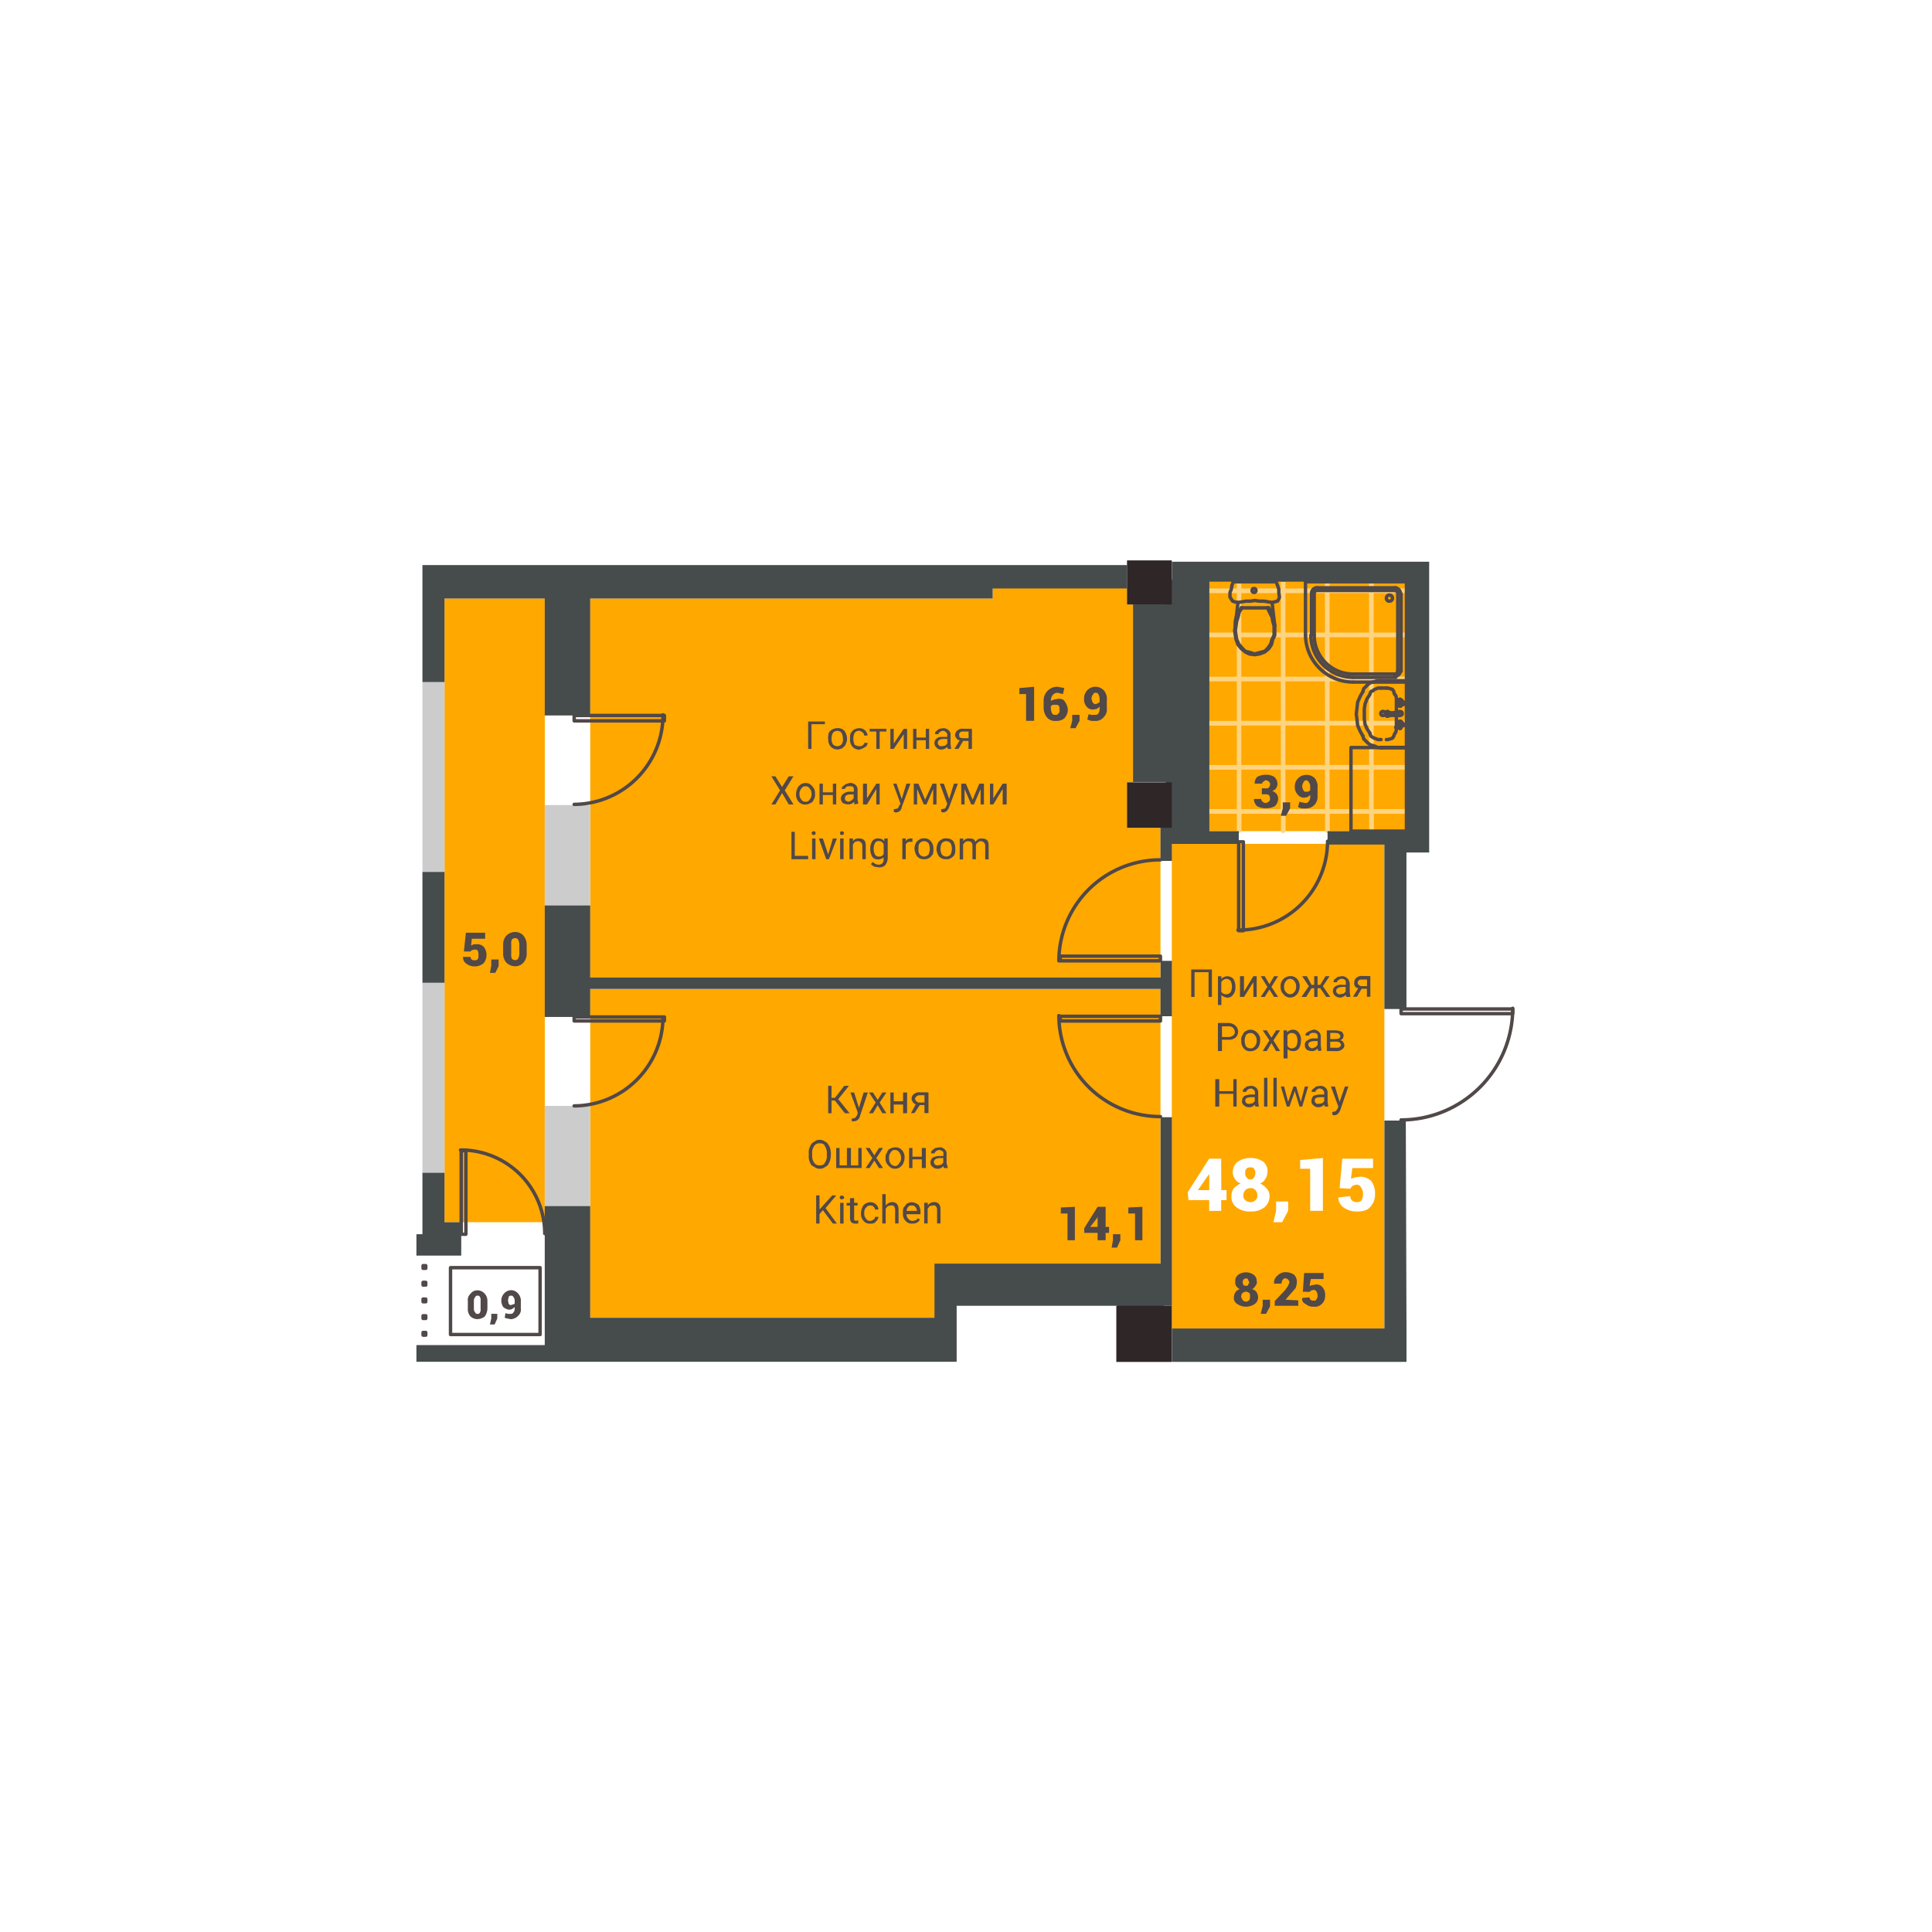 <svg xmlns="http://www.w3.org/2000/svg" viewBox="0 0 565.47 565.47"><title>48.15_1</title><rect width="565.47" height="565.47" fill="#fff"></rect><rect x="353.54" y="170.28" width="58.11" height="72.98" fill="#ffa800"></rect><polygon points="172.75 175.17 290.54 175.17 290.54 172.04 329.86 172.04 329.86 176.93 331.62 176.93 331.62 228.98 329.86 228.98 329.86 242.28 339.65 242.28 339.65 286.11 172.75 286.11 172.75 175.17" fill="#ffa800"></polygon><rect x="342.97" y="246.98" width="62.22" height="141.85" fill="#ffa800"></rect><rect x="130.1" y="175.17" width="29.35" height="182.55" fill="#ffa800"></rect><polygon points="172.75 289.44 172.75 385.7 273.71 385.7 273.71 370.24 339.65 370.24 339.65 289.44 172.75 289.44" fill="#ffa800"></polygon><path d="M415,238.17V165.6H413.8v6.64H402.06V165.6h-1.37v6.64H389.15V165.6h-1.37v6.64H376.23V165.6h-1.37v6.64H363.32V165.6H362v6.64H351a.69.69,0,0,0,0,1.37h11v11.54H351a.69.69,0,0,0,0,1.37h11v11.54H351a.63.63,0,0,0-.58.59.87.87,0,0,0,.58.78h11V211H351a.62.62,0,0,0-.58.58.88.88,0,0,0,.58.79h11v11.54H351a.63.63,0,0,0-.58.59.87.87,0,0,0,.58.78h11V236.8H351a.63.63,0,0,0-.58.59.87.87,0,0,0,.58.78h11v4.9c0,.39.2.78.59.78a.84.84,0,0,0,.78-.78v-4.9h11.54v4.9a.88.88,0,0,0,.59.78.84.84,0,0,0,.78-.78v-4.9h11.55v4.9a.84.84,0,0,0,.78.78.87.87,0,0,0,.59-.78v-4.9h11.54v4.9a.84.84,0,0,0,.78.78c.4,0,.59-.39.59-.78v-4.9H413.8v4.9c0,.39.2.78.59.78s.58-.39.58-.78Zm-40.11-1.37H363.32V225.26h11.54Zm0-12.91H363.32V212.35h11.54Zm0-12.91H363.32V199.43h11.54Zm0-12.92H363.32V186.52h11.54Zm0-12.91H363.32V173.61h11.54Zm12.92,51.65H376.23V225.26h11.55Zm0-12.91H376.23V212.35h11.55Zm0-12.91H376.23V199.43h11.55Zm0-12.92H376.23V186.52h11.55Zm0-12.91H376.23V173.61h11.55Zm12.91,51.65H389.15V225.26h11.54Zm0-12.91H389.15V212.35h11.54Zm0-12.91H389.15V199.43h11.54Zm0-12.92H389.15V186.52h11.54Zm0-12.91H389.15V173.61h11.54ZM413.8,236.8H402.06V225.26H413.8Zm0-12.91H402.06V212.35H413.8Zm0-12.91H402.06V199.43H413.8Zm0-12.92H402.06V186.52H413.8Zm0-12.91H402.06V173.61H413.8Z" fill="#ffd480" fill-rule="evenodd"></path><polyline points="372.32 176.35 373.1 183.19 373.1 184.56 373.1 185.93 372.52 187.11 372.13 188.67 371.34 189.85 370.17 190.82 368.6 191.41 367.23 191.61 365.67 191.41 364.5 190.82 363.32 189.85 362.34 188.67 361.76 187.11 361.56 185.93 361.36 184.56 361.56 183.19 362.34 176.35" fill="none" stroke="#514848" stroke-linecap="round" stroke-linejoin="round"></polyline><polyline points="361.56 183.19 361.56 181.82 361.95 180.26 362.54 179.09 363.32 177.91" fill="none" stroke="#514848" stroke-linecap="round" stroke-linejoin="round"></polyline><polyline points="371.34 177.91 372.13 179.09 372.52 180.26 372.91 181.82 373.1 183.19" fill="none" stroke="#514848" stroke-linecap="round" stroke-linejoin="round"></polyline><polyline points="371.15 189.65 370.17 190.63 368.6 191.02 367.23 191.41 366.06 191.02 364.5 190.63 363.52 189.65 362.54 188.48 361.95 187.11 361.76 185.93 361.56 184.56 361.76 183.19 361.95 181.82 362.34 180.65 362.73 179.09 363.52 177.91" fill="none" stroke="#514848" stroke-linecap="round" stroke-linejoin="round"></polyline><line x1="363.32" y1="177.91" x2="371.34" y2="177.91" fill="none" stroke="#514848" stroke-linecap="round" stroke-linejoin="round"></line><polyline points="370.95 177.91 371.54 179.09 372.32 180.65 372.52 181.82 372.91 183.19 372.91 184.56 372.91 185.93 372.32 187.11 371.93 188.48 371.15 189.65" fill="none" stroke="#514848" stroke-linecap="round" stroke-linejoin="round"></polyline><line x1="360.97" y1="170.28" x2="373.5" y2="170.28" fill="none" stroke="#514848" stroke-linecap="round" stroke-linejoin="round"></line><polyline points="362.34 176.35 361.36 176.15 360.78 175.95 360.39 175.37 360 174.78 360 173.41 360.39 172.43 360.58 171.26 360.97 170.28" fill="none" stroke="#514848" stroke-linecap="round" stroke-linejoin="round"></polyline><polyline points="373.5 170.28 373.89 171.26 374.28 172.43 374.28 173.41 374.47 174.78 374.28 175.37 373.89 175.95 373.1 176.15 372.32 176.35" fill="none" stroke="#514848" stroke-linecap="round" stroke-linejoin="round"></polyline><circle cx="367.04" cy="172.82" r="0.59" fill="none" stroke="#514848" stroke-linecap="round" stroke-linejoin="round"></circle><polyline points="362.34 176.35 363.52 176.15 364.69 175.95 366.06 175.95 367.23 175.76 368.6 175.95 369.97 175.95 371.15 176.15 372.32 176.35" fill="none" stroke="#514848" stroke-linecap="round" stroke-linejoin="round"></polyline><polygon points="408.71 212.93 408.71 212.54 408.52 212.93 408.71 213.13 408.91 212.93 408.71 212.54 408.71 212.93" fill="#040203" stroke="#514848" stroke-linecap="round" stroke-linejoin="round"></polygon><line x1="405.78" y1="201.39" x2="404.21" y2="201.39" fill="none" stroke="#514848" stroke-linecap="round" stroke-linejoin="round"></line><polyline points="411.65 218.8 411.65 199.24 404.21 199.24" fill="none" stroke="#514848" stroke-linecap="round" stroke-linejoin="round"></polyline><polyline points="405.78 201.39 406.17 201.39 406.95 201.59 407.54 201.78 407.93 202.37 408.13 203.15 408.52 203.54 408.71 204.32 408.71 205.11 408.71 212.93 408.71 213.52 408.52 214.3 408.13 214.89 407.93 215.48 407.54 216.06 406.95 216.26 406.17 216.46 405.78 216.46" fill="none" stroke="#514848" stroke-linecap="round" stroke-linejoin="round"></polyline><polyline points="398.93 215.48 398.15 214.11 397.37 212.35 397.17 210.59 396.97 209.02 397.17 207.26 397.37 205.5 398.15 203.74 398.93 202.37" fill="none" stroke="#514848" stroke-linecap="round" stroke-linejoin="round"></polyline><polyline points="400.89 214.5 400.11 213.32 399.52 211.96 399.32 210.39 399.32 209.02 399.32 207.46 399.52 206.09 400.11 204.52 400.89 203.35 401.08 202.76 401.28 202.37 401.87 202.17 402.26 201.78 402.84 201.59 403.24 201.39 403.82 201.39 404.21 201.39" fill="none" stroke="#514848" stroke-linecap="round" stroke-linejoin="round"></polyline><polyline points="398.93 202.37 399.13 201.59 399.91 200.8 400.3 200.41 401.08 199.82 401.87 199.63 402.45 199.43 403.24 199.24 404.21 199.24" fill="none" stroke="#514848" stroke-linecap="round" stroke-linejoin="round"></polyline><polyline points="404.21 216.46 403.82 216.46 403.24 216.46 402.84 216.26 402.26 216.06 401.87 215.87 401.28 215.48 401.08 215.09 400.89 214.5" fill="none" stroke="#514848" stroke-linecap="round" stroke-linejoin="round"></polyline><polyline points="404.21 218.8 403.24 218.8 402.45 218.41 401.87 218.22 401.08 218.02 400.3 217.43 399.91 217.04 399.13 216.26 398.93 215.48" fill="none" stroke="#514848" stroke-linecap="round" stroke-linejoin="round"></polyline><path d="M405.58,208.83c0-.4-.39-.59-.78-.59a.59.59,0,1,0,0,1.17C405.19,209.41,405.58,209.22,405.58,208.83Z" fill="none" stroke="#514848" stroke-linecap="round" stroke-linejoin="round"></path><line x1="409.69" y1="208.43" x2="409.5" y2="208.43" fill="none" stroke="#514848" stroke-linecap="round" stroke-linejoin="round"></line><line x1="409.69" y1="209.41" x2="409.5" y2="209.41" fill="none" stroke="#514848" stroke-linecap="round" stroke-linejoin="round"></line><polygon points="409.89 211.96 409.69 211.96 409.69 212.15 409.69 212.35 409.89 212.35 409.89 212.15 410.08 212.15 409.89 212.15 409.89 211.96" fill="none" stroke="#514848" stroke-linecap="round" stroke-linejoin="round"></polygon><polygon points="409.69 212.15 409.5 212.15 409.11 211.96 409.11 212.15 409.11 211.96 408.91 212.15 408.91 212.35 409.11 212.35 409.5 212.15 409.69 212.15" fill="none" stroke="#514848" stroke-linecap="round" stroke-linejoin="round"></polygon><polyline points="409.89 211.96 409.89 211.56 409.89 211.37 409.89 211.17 409.69 211.17 409.69 211.37 409.69 211.56 409.69 211.96" fill="none" stroke="#514848" stroke-linecap="round" stroke-linejoin="round"></polyline><polygon points="409.89 212.15 410.08 212.15 410.48 212.35 410.67 212.35 410.87 212.35 410.87 212.15 410.67 211.96 410.48 211.96 410.48 212.15 410.48 211.96 410.08 212.15 409.89 212.15" fill="none" stroke="#514848" stroke-linecap="round" stroke-linejoin="round"></polygon><polyline points="409.89 212.35 409.89 212.54 409.89 212.93 409.89 213.13 409.69 213.13 409.69 212.93 409.69 212.54 409.69 212.35" fill="none" stroke="#514848" stroke-linecap="round" stroke-linejoin="round"></polyline><polygon points="409.89 205.5 409.69 205.5 409.69 205.69 409.69 206.09 409.89 206.09 409.89 205.69 410.08 205.69 409.89 205.69 409.89 205.5" fill="none" stroke="#514848" stroke-linecap="round" stroke-linejoin="round"></polygon><polygon points="409.69 205.69 409.5 205.69 409.11 205.5 409.11 205.69 409.11 205.5 408.91 205.69 408.91 206.09 409.11 206.09 409.5 205.69 409.69 205.69" fill="none" stroke="#514848" stroke-linecap="round" stroke-linejoin="round"></polygon><polyline points="409.89 205.5 409.89 205.3 409.89 205.11 409.89 204.72 409.69 204.72 409.69 205.11 409.69 205.3 409.69 205.5" fill="none" stroke="#514848" stroke-linecap="round" stroke-linejoin="round"></polyline><polygon points="409.89 205.69 410.08 205.69 410.48 206.09 410.67 206.09 410.87 206.09 410.87 205.69 410.67 205.5 410.48 205.5 410.48 205.69 410.48 205.5 410.08 205.69 409.89 205.69" fill="none" stroke="#514848" stroke-linecap="round" stroke-linejoin="round"></polygon><polyline points="409.89 206.09 409.89 206.28 409.89 206.48 409.89 206.67 409.69 206.67 409.69 206.48 409.69 206.28 409.69 206.09" fill="none" stroke="#514848" stroke-linecap="round" stroke-linejoin="round"></polyline><polygon points="409.89 211.96 409.69 211.96 409.69 212.15 409.69 212.35 409.89 212.35 409.89 212.15 410.08 212.15 409.89 212.15 409.89 211.96" fill="none" stroke="#514848" stroke-linecap="round" stroke-linejoin="round"></polygon><polygon points="409.69 212.15 409.5 212.15 409.11 211.96 409.11 212.15 409.11 211.96 408.91 212.15 408.91 212.35 409.11 212.35 409.5 212.15 409.69 212.15" fill="none" stroke="#514848" stroke-linecap="round" stroke-linejoin="round"></polygon><polyline points="409.89 211.96 409.89 211.56 409.89 211.37 409.89 211.17 409.69 211.17 409.69 211.37 409.69 211.56 409.69 211.96" fill="none" stroke="#514848" stroke-linecap="round" stroke-linejoin="round"></polyline><polygon points="409.89 212.15 410.08 212.15 410.48 212.35 410.67 212.35 410.87 212.35 410.87 212.15 410.67 211.96 410.48 211.96 410.48 212.15 410.48 211.96 410.08 212.15 409.89 212.15" fill="none" stroke="#514848" stroke-linecap="round" stroke-linejoin="round"></polygon><polyline points="409.89 212.35 409.89 212.54 409.89 212.93 409.89 213.13 409.69 213.13 409.69 212.93 409.69 212.54 409.69 212.35" fill="none" stroke="#514848" stroke-linecap="round" stroke-linejoin="round"></polyline><polygon points="409.89 205.5 409.69 205.5 409.69 205.69 409.69 206.09 409.89 206.09 409.89 205.69 410.08 205.69 409.89 205.69 409.89 205.5" fill="none" stroke="#514848" stroke-linecap="round" stroke-linejoin="round"></polygon><polygon points="409.69 205.69 409.5 205.69 409.11 205.5 409.11 205.69 409.11 205.5 408.91 205.69 408.91 206.09 409.11 206.09 409.5 205.69 409.69 205.69" fill="none" stroke="#514848" stroke-linecap="round" stroke-linejoin="round"></polygon><polyline points="409.89 205.5 409.89 205.3 409.89 205.11 409.89 204.72 409.69 204.72 409.69 205.11 409.69 205.3 409.69 205.5" fill="none" stroke="#514848" stroke-linecap="round" stroke-linejoin="round"></polyline><polygon points="409.89 205.69 410.08 205.69 410.48 206.09 410.67 206.09 410.87 206.09 410.87 205.69 410.67 205.5 410.48 205.5 410.48 205.69 410.48 205.5 410.08 205.69 409.89 205.69" fill="none" stroke="#514848" stroke-linecap="round" stroke-linejoin="round"></polygon><polyline points="409.89 206.09 409.89 206.28 409.89 206.48 409.89 206.67 409.69 206.67 409.69 206.48 409.69 206.28 409.69 206.09" fill="none" stroke="#514848" stroke-linecap="round" stroke-linejoin="round"></polyline><polygon points="409.89 211.96 409.69 211.96 409.69 212.15 409.69 212.35 409.89 212.35 409.89 212.15 410.08 212.15 409.89 212.15 409.89 211.96" fill="none" stroke="#514848" stroke-linecap="round" stroke-linejoin="round"></polygon><polygon points="409.69 212.15 409.5 212.15 409.11 211.96 409.11 212.15 409.11 211.96 408.91 212.15 408.91 212.35 409.11 212.35 409.5 212.15 409.69 212.15" fill="none" stroke="#514848" stroke-linecap="round" stroke-linejoin="round"></polygon><polyline points="409.89 211.96 409.89 211.56 409.89 211.37 409.89 211.17 409.69 211.17 409.69 211.37 409.69 211.56 409.69 211.96" fill="none" stroke="#514848" stroke-linecap="round" stroke-linejoin="round"></polyline><polygon points="409.89 212.15 410.08 212.15 410.48 212.35 410.67 212.35 410.87 212.35 410.87 212.15 410.67 211.96 410.48 211.96 410.48 212.15 410.48 211.96 410.08 212.15 409.89 212.15" fill="none" stroke="#514848" stroke-linecap="round" stroke-linejoin="round"></polygon><polyline points="409.89 212.35 409.89 212.54 409.89 212.93 409.89 213.13 409.69 213.13 409.69 212.93 409.69 212.54 409.69 212.35" fill="none" stroke="#514848" stroke-linecap="round" stroke-linejoin="round"></polyline><polygon points="409.89 205.5 409.69 205.5 409.69 205.69 409.69 206.09 409.89 206.09 409.89 205.69 410.08 205.69 409.89 205.69 409.89 205.5" fill="none" stroke="#514848" stroke-linecap="round" stroke-linejoin="round"></polygon><polygon points="409.69 205.69 409.5 205.69 409.11 205.5 409.11 205.69 409.11 205.5 408.91 205.69 408.91 206.09 409.11 206.09 409.5 205.69 409.69 205.69" fill="none" stroke="#514848" stroke-linecap="round" stroke-linejoin="round"></polygon><polyline points="409.89 205.5 409.89 205.3 409.89 205.11 409.89 204.72 409.69 204.72 409.69 205.11 409.69 205.3 409.69 205.5" fill="none" stroke="#514848" stroke-linecap="round" stroke-linejoin="round"></polyline><polygon points="409.89 205.69 410.08 205.69 410.48 206.09 410.67 206.09 410.87 206.09 410.87 205.69 410.67 205.5 410.48 205.5 410.48 205.69 410.48 205.5 410.08 205.69 409.89 205.69" fill="none" stroke="#514848" stroke-linecap="round" stroke-linejoin="round"></polygon><polyline points="409.89 206.09 409.89 206.28 409.89 206.48 409.89 206.67 409.69 206.67 409.69 206.48 409.69 206.28 409.69 206.09" fill="none" stroke="#514848" stroke-linecap="round" stroke-linejoin="round"></polyline><polygon points="409.89 211.96 409.69 211.96 409.69 212.15 409.69 212.35 409.89 212.35 409.89 212.15 410.08 212.15 409.89 212.15 409.89 211.96" fill="none" stroke="#514848" stroke-linecap="round" stroke-linejoin="round"></polygon><polygon points="409.69 212.15 409.5 212.15 409.11 211.96 409.11 212.15 409.11 211.96 408.91 212.15 408.91 212.35 409.11 212.35 409.5 212.15 409.69 212.15" fill="none" stroke="#514848" stroke-linecap="round" stroke-linejoin="round"></polygon><polyline points="409.89 211.96 409.89 211.56 409.89 211.37 409.89 211.17 409.69 211.17 409.69 211.37 409.69 211.56 409.69 211.96" fill="none" stroke="#514848" stroke-linecap="round" stroke-linejoin="round"></polyline><polygon points="409.89 212.15 410.08 212.15 410.48 212.35 410.67 212.35 410.87 212.35 410.87 212.15 410.67 211.96 410.48 211.96 410.48 212.15 410.48 211.96 410.08 212.15 409.89 212.15" fill="none" stroke="#514848" stroke-linecap="round" stroke-linejoin="round"></polygon><polyline points="409.89 212.35 409.89 212.54 409.89 212.93 409.89 213.13 409.69 213.13 409.69 212.93 409.69 212.54 409.69 212.35" fill="none" stroke="#514848" stroke-linecap="round" stroke-linejoin="round"></polyline><polygon points="409.89 205.5 409.69 205.5 409.69 205.69 409.69 206.09 409.89 206.09 409.89 205.69 410.08 205.69 409.89 205.69 409.89 205.5" fill="none" stroke="#514848" stroke-linecap="round" stroke-linejoin="round"></polygon><polygon points="409.69 205.69 409.5 205.69 409.11 205.5 409.11 205.69 409.11 205.5 408.91 205.69 408.91 206.09 409.11 206.09 409.5 205.69 409.69 205.69" fill="none" stroke="#514848" stroke-linecap="round" stroke-linejoin="round"></polygon><polyline points="409.89 205.5 409.89 205.3 409.89 205.11 409.89 204.72 409.69 204.72 409.69 205.11 409.69 205.3 409.69 205.5" fill="none" stroke="#514848" stroke-linecap="round" stroke-linejoin="round"></polyline><polygon points="409.89 205.69 410.08 205.69 410.48 206.09 410.67 206.09 410.87 206.09 410.87 205.69 410.67 205.5 410.48 205.5 410.48 205.69 410.48 205.5 410.08 205.69 409.89 205.69" fill="none" stroke="#514848" stroke-linecap="round" stroke-linejoin="round"></polygon><polyline points="409.89 206.09 409.89 206.28 409.89 206.48 409.89 206.67 409.69 206.67 409.69 206.48 409.69 206.28 409.69 206.09" fill="none" stroke="#514848" stroke-linecap="round" stroke-linejoin="round"></polyline><polygon points="409.89 211.96 409.69 211.96 409.69 212.15 409.69 212.35 409.89 212.35 409.89 212.15 410.08 212.15 409.89 212.15 409.89 211.96" fill="none" stroke="#514848" stroke-linecap="round" stroke-linejoin="round"></polygon><polygon points="409.69 212.15 409.5 212.15 409.11 211.96 409.11 212.15 409.11 211.96 408.91 212.15 408.91 212.35 409.11 212.35 409.5 212.15 409.69 212.15" fill="none" stroke="#514848" stroke-linecap="round" stroke-linejoin="round"></polygon><polyline points="409.89 211.96 409.89 211.56 409.89 211.37 409.89 211.17 409.69 211.17 409.69 211.37 409.69 211.56 409.69 211.96" fill="none" stroke="#514848" stroke-linecap="round" stroke-linejoin="round"></polyline><polygon points="409.89 212.15 410.08 212.15 410.48 212.35 410.67 212.35 410.87 212.35 410.87 212.15 410.67 211.96 410.48 211.96 410.48 212.15 410.48 211.96 410.08 212.15 409.89 212.15" fill="none" stroke="#514848" stroke-linecap="round" stroke-linejoin="round"></polygon><polyline points="409.89 212.35 409.89 212.54 409.89 212.93 409.89 213.13 409.69 213.13 409.69 212.93 409.69 212.54 409.69 212.35" fill="none" stroke="#514848" stroke-linecap="round" stroke-linejoin="round"></polyline><polygon points="409.89 205.5 409.69 205.5 409.69 205.69 409.69 206.09 409.89 206.09 409.89 205.69 410.08 205.69 409.89 205.69 409.89 205.5" fill="none" stroke="#514848" stroke-linecap="round" stroke-linejoin="round"></polygon><polygon points="409.69 205.69 409.5 205.69 409.11 205.5 409.11 205.69 409.11 205.5 408.91 205.69 408.91 206.09 409.11 206.09 409.5 205.69 409.69 205.69" fill="none" stroke="#514848" stroke-linecap="round" stroke-linejoin="round"></polygon><polyline points="409.89 205.5 409.89 205.3 409.89 205.11 409.89 204.72 409.69 204.72 409.69 205.11 409.69 205.3 409.69 205.5" fill="none" stroke="#514848" stroke-linecap="round" stroke-linejoin="round"></polyline><polygon points="409.89 205.69 410.08 205.69 410.48 206.09 410.67 206.09 410.87 206.09 410.87 205.69 410.67 205.5 410.48 205.5 410.48 205.69 410.48 205.5 410.08 205.69 409.89 205.69" fill="none" stroke="#514848" stroke-linecap="round" stroke-linejoin="round"></polygon><polyline points="409.89 206.09 409.89 206.28 409.89 206.48 409.89 206.67 409.69 206.67 409.69 206.48 409.69 206.28 409.69 206.09" fill="none" stroke="#514848" stroke-linecap="round" stroke-linejoin="round"></polyline><polygon points="409.89 211.96 409.69 211.96 409.69 212.15 409.69 212.35 409.89 212.35 409.89 212.15 410.08 212.15 409.89 212.15 409.89 211.96" fill="none" stroke="#514848" stroke-linecap="round" stroke-linejoin="round"></polygon><polygon points="409.69 212.15 409.5 212.15 409.11 211.96 409.11 212.15 409.11 211.96 408.91 212.15 408.91 212.35 409.11 212.35 409.5 212.15 409.69 212.15" fill="none" stroke="#514848" stroke-linecap="round" stroke-linejoin="round"></polygon><polyline points="409.89 211.96 409.89 211.56 409.89 211.37 409.89 211.17 409.69 211.17 409.69 211.37 409.69 211.56 409.69 211.96" fill="none" stroke="#514848" stroke-linecap="round" stroke-linejoin="round"></polyline><polygon points="409.89 212.15 410.08 212.15 410.48 212.35 410.67 212.35 410.87 212.35 410.87 212.15 410.67 211.96 410.48 211.96 410.48 212.15 410.48 211.96 410.08 212.15 409.89 212.15" fill="none" stroke="#514848" stroke-linecap="round" stroke-linejoin="round"></polygon><polyline points="409.89 212.35 409.89 212.54 409.89 212.93 409.89 213.13 409.69 213.13 409.69 212.93 409.69 212.54 409.69 212.35" fill="none" stroke="#514848" stroke-linecap="round" stroke-linejoin="round"></polyline><polygon points="409.89 205.5 409.69 205.5 409.69 205.69 409.69 206.09 409.89 206.09 409.89 205.69 410.08 205.69 409.89 205.69 409.89 205.5" fill="none" stroke="#514848" stroke-linecap="round" stroke-linejoin="round"></polygon><polygon points="409.69 205.69 409.5 205.69 409.11 205.5 409.11 205.69 409.11 205.5 408.91 205.69 408.91 206.09 409.11 206.09 409.5 205.69 409.69 205.69" fill="none" stroke="#514848" stroke-linecap="round" stroke-linejoin="round"></polygon><polyline points="409.89 205.5 409.89 205.3 409.89 205.11 409.89 204.72 409.69 204.72 409.69 205.11 409.69 205.3 409.69 205.5" fill="none" stroke="#514848" stroke-linecap="round" stroke-linejoin="round"></polyline><polygon points="409.89 205.69 410.08 205.69 410.48 206.09 410.67 206.09 410.87 206.09 410.87 205.69 410.67 205.5 410.48 205.5 410.48 205.69 410.48 205.5 410.08 205.69 409.89 205.69" fill="none" stroke="#514848" stroke-linecap="round" stroke-linejoin="round"></polygon><polyline points="409.89 206.09 409.89 206.28 409.89 206.48 409.89 206.67 409.69 206.67 409.69 206.48 409.69 206.28 409.69 206.09" fill="none" stroke="#514848" stroke-linecap="round" stroke-linejoin="round"></polyline><polyline points="409.5 208.43 408.91 208.43 408.52 208.43 407.93 208.63" fill="none" stroke="#514848" stroke-linecap="round" stroke-linejoin="round"></polyline><polyline points="409.5 209.41 408.91 209.41 408.52 209.41 407.93 209.41 407.74 209.22" fill="none" stroke="#514848" stroke-linecap="round" stroke-linejoin="round"></polyline><line x1="407.93" y1="208.63" x2="407.74" y2="208.63" fill="none" stroke="#514848" stroke-linecap="round" stroke-linejoin="round"></line><polyline points="407.74 208.63 407.15 208.63 406.76 208.63 406.56 208.63 406.17 208.63" fill="none" stroke="#514848" stroke-linecap="round" stroke-linejoin="round"></polyline><line x1="407.74" y1="209.22" x2="407.15" y2="209.41" fill="none" stroke="#514848" stroke-linecap="round" stroke-linejoin="round"></line><polyline points="407.15 209.41 406.76 209.41 406.56 209.41 406.17 209.41" fill="none" stroke="#514848" stroke-linecap="round" stroke-linejoin="round"></polyline><line x1="406.17" y1="208.43" x2="406.17" y2="208.63" fill="none" stroke="#514848" stroke-linecap="round" stroke-linejoin="round"></line><polygon points="406.17 209.41 406.17 209.22 405.98 209.41 406.17 209.61 406.56 209.41 406.17 209.22 406.17 209.41" fill="#040203" stroke="#514848" stroke-linecap="round" stroke-linejoin="round"></polygon><polygon points="405.98 209.41 405.98 209.22 405.78 209.41 405.98 209.61 406.17 209.41 405.98 209.22 405.98 209.41" fill="#040203" stroke="#514848" stroke-linecap="round" stroke-linejoin="round"></polygon><line x1="406.17" y1="208.43" x2="405.97" y2="208.43" fill="none" stroke="#514848" stroke-linecap="round" stroke-linejoin="round"></line><polyline points="406.17 209.41 405.98 209.41 405.78 209.22 405.78 209.02 405.78 208.63 405.98 208.43" fill="none" stroke="#514848" stroke-linecap="round" stroke-linejoin="round"></polyline><polygon points="405.78 209.02 405.78 208.63 405.58 209.02 405.78 209.22 405.98 209.02 405.78 208.63 405.78 209.02" fill="#040203" stroke="#514848" stroke-linecap="round" stroke-linejoin="round"></polygon><polygon points="405.98 209.41 405.98 209.22 405.78 209.41 405.98 209.61 406.17 209.41 405.98 209.22 405.98 209.41" fill="#040203" stroke="#514848" stroke-linecap="round" stroke-linejoin="round"></polygon><polygon points="405.98 208.43 405.98 208.24 405.78 208.43 405.98 208.63 406.17 208.43 405.98 208.24 405.98 208.43" fill="#040203" stroke="#514848" stroke-linecap="round" stroke-linejoin="round"></polygon><polygon points="406.17 208.43 406.17 208.24 405.98 208.43 406.17 208.63 406.56 208.43 406.17 208.24 406.17 208.43" fill="#040203" stroke="#514848" stroke-linecap="round" stroke-linejoin="round"></polygon><polygon points="406.17 209.41 406.17 209.22 405.98 209.41 406.17 209.61 406.56 209.41 406.17 209.22 406.17 209.41" fill="#040203" stroke="#514848" stroke-linecap="round" stroke-linejoin="round"></polygon><path d="M409.5,209.41a1.21,1.21,0,0,0,.78-.19.62.62,0,0,0,0-.79,1.21,1.21,0,0,0-.78-.19" fill="none" stroke="#514848" stroke-linecap="round" stroke-linejoin="round"></path><path d="M410.67,211.76c-.2-.2-.39-.59-.78-.59" fill="none" stroke="#514848" stroke-linecap="round" stroke-linejoin="round"></path><path d="M409.69,211.17c-.39,0-.58.39-.78.59" fill="none" stroke="#514848" stroke-linecap="round" stroke-linejoin="round"></path><path d="M409.89,212.74c.39,0,.58-.2.78-.59" fill="none" stroke="#514848" stroke-linecap="round" stroke-linejoin="round"></path><path d="M408.91,212.15c.2.39.39.59.78.59" fill="none" stroke="#514848" stroke-linecap="round" stroke-linejoin="round"></path><path d="M409.89,206.48c.39,0,.58-.39.78-.59" fill="none" stroke="#514848" stroke-linecap="round" stroke-linejoin="round"></path><path d="M408.91,205.89c.2.2.39.59.78.59" fill="none" stroke="#514848" stroke-linecap="round" stroke-linejoin="round"></path><path d="M410.67,205.5a1.52,1.52,0,0,0-.78-.78" fill="none" stroke="#514848" stroke-linecap="round" stroke-linejoin="round"></path><path d="M409.69,204.72a1.52,1.52,0,0,0-.78.78" fill="none" stroke="#514848" stroke-linecap="round" stroke-linejoin="round"></path><line x1="382.1" y1="170.28" x2="382.1" y2="185.93" fill="none" stroke="#514848" stroke-linecap="round" stroke-linejoin="round"></line><path d="M382.1,185.93a13.91,13.91,0,0,0,13.9,13.7" fill="none" stroke="#514848" stroke-linecap="round" stroke-linejoin="round"></path><polyline points="396.19 199.63 411.65 199.63 411.65 170.28 382.1 170.28" fill="none" stroke="#514848" stroke-linecap="round" stroke-linejoin="round"></polyline><path d="M405.78,175.17a.84.84,0,0,0,.78.78.89.89,0,0,0,1-.78.92.92,0,0,0-1-1A.89.89,0,0,0,405.78,175.17Z" fill="none" stroke="#514848" stroke-linecap="round" stroke-linejoin="round"></path><path d="M408.32,197.87a1.55,1.55,0,0,0,1.57-1.57" fill="none" stroke="#514848" stroke-linecap="round" stroke-linejoin="round"></path><line x1="410.08" y1="196.5" x2="410.08" y2="173.8" fill="none" stroke="#514848" stroke-linecap="round" stroke-linejoin="round"></line><path d="M409.89,173.61a1.68,1.68,0,0,0-1.57-1.57" fill="none" stroke="#514848" stroke-linecap="round" stroke-linejoin="round"></path><line x1="408.52" y1="172.04" x2="385.63" y2="172.04" fill="none" stroke="#514848" stroke-linecap="round" stroke-linejoin="round"></line><path d="M385.43,172a1.68,1.68,0,0,0-1.56,1.57" fill="none" stroke="#514848" stroke-linecap="round" stroke-linejoin="round"></path><line x1="383.87" y1="173.8" x2="383.87" y2="185.93" fill="none" stroke="#514848" stroke-linecap="round" stroke-linejoin="round"></line><path d="M383.67,185.93A12.4,12.4,0,0,0,396,198.26" fill="none" stroke="#514848" stroke-linecap="round" stroke-linejoin="round"></path><line x1="396.19" y1="198.26" x2="408.52" y2="198.26" fill="none" stroke="#514848" stroke-linecap="round" stroke-linejoin="round"></line><path d="M408.32,197.28a.9.9,0,0,0,.79-1" fill="none" stroke="#514848" stroke-linecap="round" stroke-linejoin="round"></path><line x1="409.11" y1="196.5" x2="409.11" y2="173.8" fill="none" stroke="#514848" stroke-linecap="round" stroke-linejoin="round"></line><path d="M409.11,173.61a.86.86,0,0,0-.79-.79" fill="none" stroke="#514848" stroke-linecap="round" stroke-linejoin="round"></path><line x1="408.52" y1="172.82" x2="385.63" y2="172.82" fill="none" stroke="#514848" stroke-linecap="round" stroke-linejoin="round"></line><path d="M385.43,172.82a.85.85,0,0,0-.78.79" fill="none" stroke="#514848" stroke-linecap="round" stroke-linejoin="round"></path><line x1="384.65" y1="173.8" x2="384.65" y2="185.93" fill="none" stroke="#514848" stroke-linecap="round" stroke-linejoin="round"></line><path d="M384.65,185.93A11.35,11.35,0,0,0,396,197.28" fill="none" stroke="#514848" stroke-linecap="round" stroke-linejoin="round"></path><line x1="396.19" y1="197.28" x2="408.52" y2="197.28" fill="none" stroke="#514848" stroke-linecap="round" stroke-linejoin="round"></line><rect x="123.64" y="287.68" width="6.46" height="55.57" fill="#ccc"></rect><rect x="123.64" y="199.63" width="6.46" height="55.57" fill="#ccc"></rect><rect x="159.44" y="235.63" width="13.3" height="29.35" fill="#ccc"></rect><rect x="159.44" y="323.68" width="13.3" height="29.35" fill="#ccc"></rect><path d="M242,337.57a3.5,3.5,0,0,0-.58-2.15c-.2-.59-.79-.79-1.57-.79a1.77,1.77,0,0,0-1.56.79,3.43,3.43,0,0,0-.59,2.15v.59a3.47,3.47,0,0,0,.59,2.15,1.78,1.78,0,0,0,1.56.78c.78,0,1.37-.2,1.57-.78a3.16,3.16,0,0,0,.58-2.15Zm1.18.59a5.92,5.92,0,0,1-.39,1.95c-.4.78-.59,1.18-1.18,1.37a2.4,2.4,0,0,1-1.76.59,2.21,2.21,0,0,1-1.56-.59,1.77,1.77,0,0,1-1.18-1.17,3.88,3.88,0,0,1-.39-2.15v-.59a3.25,3.25,0,0,1,.39-2,2.08,2.08,0,0,1,1.18-1.37,2.2,2.2,0,0,1,1.56-.58,2.74,2.74,0,0,1,1.76.58c.59.2.78.78,1.18,1.37a6,6,0,0,1,.39,2Z" fill="#514848" fill-rule="evenodd"></path><polygon points="245.73 336 245.73 341.09 247.88 341.09 247.88 336 249.06 336 249.06 341.09 251.21 341.09 251.21 336 252.19 336 252.19 341.87 244.75 341.87 244.75 336 245.73 336" fill="#514848" fill-rule="evenodd"></polygon><polygon points="255.9 338.15 257.27 336 258.45 336 256.49 338.94 258.45 341.87 257.27 341.87 255.9 339.72 254.53 341.87 253.36 341.87 255.32 338.94 253.36 336 254.53 336 255.9 338.15" fill="#514848" fill-rule="evenodd"></polygon><path d="M260.21,338.94a3,3,0,0,0,.39,1.56,2,2,0,0,0,1.37.79,1.31,1.31,0,0,0,1.17-.79,2.18,2.18,0,0,0,.59-1.56,2.68,2.68,0,0,0-.59-1.76,1.39,1.39,0,0,0-1.17-.59,1.17,1.17,0,0,0-1.17.59A2.36,2.36,0,0,0,260.21,338.94Zm-1,0a2.12,2.12,0,0,1,.39-1.57c.2-.58.39-1,1-1.17a2.77,2.77,0,0,1,1.37-.39,2.51,2.51,0,0,1,2,.78,3.15,3.15,0,0,1,.78,2.35,3.77,3.77,0,0,1-.39,1.56c-.2.59-.59.79-1,1.18a2.88,2.88,0,0,1-1.37.39,2.41,2.41,0,0,1-2-1,2.45,2.45,0,0,1-.78-2.15Z" fill="#514848" fill-rule="evenodd"></path><polygon points="270.97 341.87 269.8 341.87 269.8 339.33 267.06 339.33 267.06 341.87 266.08 341.87 266.08 336 267.06 336 267.06 338.55 269.8 338.55 269.8 336 270.97 336 270.97 341.87" fill="#514848" fill-rule="evenodd"></polygon><path d="M274.49,341.09l1-.2.59-.58v-1.37h-.79c-1.17,0-1.95.39-1.95,1.17a1,1,0,0,0,.39.78A1.15,1.15,0,0,0,274.49,341.09Zm1.76.78-.19-.58a1.8,1.8,0,0,1-1.57.78,1.92,1.92,0,0,1-1.56-.59,1.39,1.39,0,0,1-.59-1.17,1.8,1.8,0,0,1,.78-1.57,5,5,0,0,1,2-.39h1v-.59c0-.39,0-.58-.2-.78-.39-.19-.59-.39-1-.39a1.54,1.54,0,0,0-1,.39c-.19.2-.39.39-.39.59h-1a1.18,1.18,0,0,1,.19-.78l1-.79,1.17-.19a1.93,1.93,0,0,1,1.57.58,1.54,1.54,0,0,1,.59,1.37v2.74l.39,1.37Z" fill="#514848" fill-rule="evenodd"></path><polygon points="228.9 230.35 230.86 227.22 232.23 227.22 229.69 231.33 232.23 235.44 230.86 235.44 228.9 232.11 226.95 235.44 225.77 235.44 228.32 231.33 225.77 227.22 226.95 227.22 228.9 230.35" fill="#514848" fill-rule="evenodd"></polygon><path d="M234,232.5a2.21,2.21,0,0,0,.59,1.56,1.16,1.16,0,0,0,1.17.59,1.18,1.18,0,0,0,1.18-.59,2.38,2.38,0,0,0,.58-1.76,2.22,2.22,0,0,0-.58-1.56,1.2,1.2,0,0,0-1.18-.59,1.17,1.17,0,0,0-1.17.59A2.4,2.4,0,0,0,234,232.5Zm-1-.2a3.77,3.77,0,0,1,.39-1.56c.2-.59.59-.78,1-1.18a2.88,2.88,0,0,1,1.37-.39,2.41,2.41,0,0,1,2,1,2.67,2.67,0,0,1,.78,2.15,2.62,2.62,0,0,1-.39,1.76,1.58,1.58,0,0,1-1,1,2.77,2.77,0,0,1-1.37.39,2.51,2.51,0,0,1-2-.78,3.15,3.15,0,0,1-.78-2.35Z" fill="#514848" fill-rule="evenodd"></path><polygon points="244.75 235.44 243.77 235.44 243.77 232.69 240.84 232.69 240.84 235.44 239.86 235.44 239.86 229.37 240.84 229.37 240.84 231.91 243.77 231.91 243.77 229.37 244.75 229.37 244.75 235.44" fill="#514848" fill-rule="evenodd"></polygon><path d="M248.47,234.65l.78-.39.59-.59V232.5h-.78c-1.18,0-1.76.39-1.76,1,0,.39,0,.58.19.78A1.49,1.49,0,0,0,248.47,234.65Zm1.56.78v-.78a2.36,2.36,0,0,1-1.76.78,3.62,3.62,0,0,1-1.56-.39,1.78,1.78,0,0,1-.59-1.37,1.67,1.67,0,0,1,.78-1.37,3,3,0,0,1,2-.58h1v-.39c0-.4,0-.79-.2-1s-.58-.2-1-.2-.79,0-1,.2-.39.39-.39.58h-1a1.48,1.48,0,0,1,.39-.78l.78-.59,1.18-.39a2.41,2.41,0,0,1,1.76.59,1.77,1.77,0,0,1,.58,1.37v2.74l.2,1.37Z" fill="#514848" fill-rule="evenodd"></path><polygon points="256.49 229.37 257.47 229.37 257.47 235.44 256.49 235.44 256.49 230.93 253.75 235.44 252.58 235.44 252.58 229.37 253.75 229.37 253.75 233.67 256.49 229.37" fill="#514848" fill-rule="evenodd"></polygon><path d="M263.93,233.87l1.37-4.5h1.17l-2.54,6.85a1.71,1.71,0,0,1-1.76,1.56H262l-.39-.19v-.79H262l.78-.19.39-.78.4-.59-2.16-5.87h1Z" fill="#514848" fill-rule="evenodd"></path><polygon points="270.77 234.06 272.93 229.37 274.1 229.37 274.1 235.44 273.12 235.44 273.12 230.93 271.17 235.44 270.38 235.44 268.43 230.93 268.43 235.44 267.45 235.44 267.45 229.37 268.82 229.37 270.77 234.06" fill="#514848" fill-rule="evenodd"></polygon><path d="M277.82,233.87l1.37-4.5h1.17l-2.54,6.85c-.39,1-1,1.56-1.76,1.56h-.2l-.39-.19v-.79h.39l.78-.19.4-.78.19-.59-2.15-5.87h1.17Z" fill="#514848" fill-rule="evenodd"></path><polygon points="284.67 234.06 286.62 229.37 287.99 229.37 287.99 235.44 287.01 235.44 287.01 230.93 285.06 235.44 284.27 235.44 282.32 230.93 282.32 235.44 281.34 235.44 281.34 229.37 282.71 229.37 284.67 234.06" fill="#514848" fill-rule="evenodd"></polygon><polygon points="293.47 229.37 294.64 229.37 294.64 235.44 293.47 235.44 293.47 230.93 290.73 235.44 289.75 235.44 289.75 229.37 290.73 229.37 290.73 233.67 293.47 229.37" fill="#514848" fill-rule="evenodd"></polygon><polygon points="240.84 354.2 239.86 355.37 239.86 358.11 238.88 358.11 238.88 349.89 239.86 349.89 239.86 354 243.58 349.89 244.75 349.89 241.62 353.61 244.95 358.11 243.77 358.11 240.84 354.2" fill="#514848" fill-rule="evenodd"></polygon><path d="M246.9,358.11h-1v-6.06h1Zm-1.17-7.63.2-.39.39-.2.58.2.2.39-.2.39-.58.2-.39-.2Z" fill="#514848" fill-rule="evenodd"></path><path d="M250,350.68v1.37h1v.78h-1v4.3l.59.2.59-.2v1h-1a1.49,1.49,0,0,1-1-.39,1.67,1.67,0,0,1-.39-1.17v-3.72h-1v-.78h1v-1.37Z" fill="#514848" fill-rule="evenodd"></path><path d="M254.73,357.33c.39,0,.59-.2,1-.39a1,1,0,0,0,.39-.78h1c0,.39-.2.58-.39,1l-.79.79a2.53,2.53,0,0,1-1.17.19,2.28,2.28,0,0,1-2-.78,3,3,0,0,1-.78-2.15V355a3.77,3.77,0,0,1,.39-1.56,1.91,1.91,0,0,1,1-1.18,2.88,2.88,0,0,1,1.37-.39,2.25,2.25,0,0,1,1.57.59,2,2,0,0,1,.78,1.56h-1a1,1,0,0,0-.39-.78c-.2-.39-.59-.39-1-.39a1.17,1.17,0,0,0-1.17.59c-.39.19-.59.78-.59,1.56v.2a2.23,2.23,0,0,0,.59,1.56A1.17,1.17,0,0,0,254.73,357.33Z" fill="#514848" fill-rule="evenodd"></path><path d="M259.23,352.83a2.69,2.69,0,0,1,1.76-1c1.37,0,2,.78,2,2.15v4.11h-1V354a1.49,1.49,0,0,0-.39-1c-.2-.2-.39-.2-.78-.2l-1,.2-.59.78v4.3h-1V349.5h1Z" fill="#514848" fill-rule="evenodd"></path><path d="M266.86,352.83c-.39,0-.78,0-1,.39-.39.39-.39.78-.58,1.18h3.13c-.2-.59-.2-1-.59-1.18C267.64,352.83,267.25,352.83,266.86,352.83Zm.2,5.28a2.26,2.26,0,0,1-2-.78,2.66,2.66,0,0,1-.78-2.15V355a3.91,3.91,0,0,1,.19-1.56c.39-.39.59-.79,1-1.18a3.73,3.73,0,0,1,1.37-.39,3.51,3.51,0,0,1,2,.78,4.19,4.19,0,0,1,.58,2.35v.39h-4.1a1.77,1.77,0,0,0,.58,1.37,1.42,1.42,0,0,0,1.18.59l1-.2.58-.58.59.39A2.24,2.24,0,0,1,267.06,358.11Z" fill="#514848" fill-rule="evenodd"></path><path d="M271.56,352.05v.78a2.32,2.32,0,0,1,1.76-1c1.37,0,1.95.78,1.95,2.15v4.11h-1V354a1.45,1.45,0,0,0-.4-1c-.19-.2-.39-.2-.78-.2l-1,.2-.58.78v4.3h-1v-6.06Z" fill="#514848" fill-rule="evenodd"></path><polygon points="232.62 250.5 236.53 250.5 236.53 251.48 231.64 251.48 231.64 243.46 232.62 243.46 232.62 250.5" fill="#514848" fill-rule="evenodd"></polygon><path d="M238.69,251.48h-1v-6.07h1Zm-1.18-7.63.2-.39.39-.2.59.2v.78l-.59.19-.39-.19Z" fill="#514848" fill-rule="evenodd"></path><polygon points="242.4 250.11 243.77 245.41 244.95 245.41 242.6 251.48 241.82 251.48 239.66 245.41 240.84 245.41 242.4 250.11" fill="#514848" fill-rule="evenodd"></polygon><path d="M246.9,251.48h-1v-6.07h1Zm-1-7.63v-.39l.58-.2.39.2.2.39-.2.39-.39.19-.58-.19Z" fill="#514848" fill-rule="evenodd"></path><path d="M249.64,245.41v.79a1.91,1.91,0,0,1,1.76-.79c1.37,0,2,.59,2,2.16v3.91h-1v-3.91A1.33,1.33,0,0,0,251,246.2c-.19,0-.58.19-.78.19l-.59.78v4.31h-1v-6.07Z" fill="#514848" fill-rule="evenodd"></path><path d="M255.71,248.54a3.63,3.63,0,0,0,.39,1.57,1.19,1.19,0,0,0,1.17.59,1.31,1.31,0,0,0,1.37-.79v-2.74a1.47,1.47,0,0,0-1.37-1,1.19,1.19,0,0,0-1.17.58A3.85,3.85,0,0,0,255.71,248.54Zm-1-.19a3.94,3.94,0,0,1,.59-2.15,1.91,1.91,0,0,1,1.76-.79,2.13,2.13,0,0,1,1.76.79v-.79h1v5.87a3.42,3.42,0,0,1-.79,2,2.38,2.38,0,0,1-1.76.59l-1.37-.2a4.11,4.11,0,0,1-1-.78l.58-.59a2.42,2.42,0,0,0,1.57.78,1.61,1.61,0,0,0,1.17-.39,1.65,1.65,0,0,0,.39-1.37v-.39a2.21,2.21,0,0,1-1.56.59,1.92,1.92,0,0,1-1.76-.78A4.19,4.19,0,0,1,254.73,248.35Z" fill="#514848" fill-rule="evenodd"></path><path d="M267.06,246.39h-.59a1.32,1.32,0,0,0-1.37.78v4.31h-1v-6.07h1v.79a1.48,1.48,0,0,1,1.37-.79h.59Z" fill="#514848" fill-rule="evenodd"></path><path d="M268.82,248.54a2.12,2.12,0,0,0,.39,1.57,1.69,1.69,0,0,0,1.17.59,1.78,1.78,0,0,0,1.37-.59,3.85,3.85,0,0,0,.39-1.76,3.63,3.63,0,0,0-.39-1.57,1.77,1.77,0,0,0-1.37-.58,1.68,1.68,0,0,0-1.17.58C268.82,247.17,268.82,247.76,268.82,248.54Zm-1.18-.19a4.55,4.55,0,0,1,.4-1.57,2.35,2.35,0,0,1,1-1,1.87,1.87,0,0,1,1.37-.39,2.26,2.26,0,0,1,2,.79,3.09,3.09,0,0,1,.78,2.34,3.93,3.93,0,0,1-.19,1.57c-.39.39-.59.78-1,1a2.37,2.37,0,0,1-1.57.39,2.51,2.51,0,0,1-1.95-.78,4.13,4.13,0,0,1-.79-2.16Z" fill="#514848" fill-rule="evenodd"></path><path d="M275.27,248.54a3.63,3.63,0,0,0,.4,1.57,1.78,1.78,0,0,0,1.37.59,1.69,1.69,0,0,0,1.17-.59,3.85,3.85,0,0,0,.39-1.76,3.63,3.63,0,0,0-.39-1.57,1.77,1.77,0,0,0-1.37-.58,1.68,1.68,0,0,0-1.17.58A3.84,3.84,0,0,0,275.27,248.54Zm-1.17-.19a4.76,4.76,0,0,1,.39-1.57,2.43,2.43,0,0,1,1-1,1.87,1.87,0,0,1,1.37-.39,2.65,2.65,0,0,1,2.15.79,4.16,4.16,0,0,1,.59,2.34,3.75,3.75,0,0,1-.2,1.57,2.35,2.35,0,0,1-1,1,1.88,1.88,0,0,1-1.37.39,2.71,2.71,0,0,1-2.16-.78,4.12,4.12,0,0,1-.78-2.16Z" fill="#514848" fill-rule="evenodd"></path><path d="M281.93,245.41v.79a1.91,1.91,0,0,1,1.76-.79c1,0,1.56.2,1.76,1l.78-.78a2.44,2.44,0,0,1,1.18-.2c1.37,0,1.95.59,1.95,2v4.11h-1v-3.91A1.33,1.33,0,0,0,287,246.2a1,1,0,0,0-.78.39,1.07,1.07,0,0,0-.59,1v3.91h-1v-3.91c0-1-.4-1.37-1.37-1.37-.59,0-1,.39-1.37,1v4.31h-1v-6.07Z" fill="#514848" fill-rule="evenodd"></path><polygon points="244.36 322.11 243.38 322.11 243.38 325.83 242.4 325.83 242.4 317.81 243.38 317.81 243.38 321.33 244.36 321.33 247.1 317.81 248.47 317.81 245.34 321.72 248.66 325.83 247.29 325.83 244.36 322.11" fill="#514848" fill-rule="evenodd"></polygon><path d="M251.4,324.26l1.37-4.5H254l-2.35,7.05a1.81,1.81,0,0,1-1.76,1.37h-.59v-.79h.2l.78-.19.59-.78.19-.79-2.15-5.87H250Z" fill="#514848" fill-rule="evenodd"></path><polygon points="256.88 321.92 258.25 319.76 259.43 319.76 257.47 322.7 259.43 325.83 258.25 325.83 256.88 323.48 255.51 325.83 254.34 325.83 256.3 322.7 254.34 319.76 255.51 319.76 256.88 321.92" fill="#514848" fill-rule="evenodd"></polygon><polygon points="265.49 325.83 264.32 325.83 264.32 323.29 261.58 323.29 261.58 325.83 260.6 325.83 260.6 319.76 261.58 319.76 261.58 322.31 264.32 322.31 264.32 319.76 265.49 319.76 265.49 325.83" fill="#514848" fill-rule="evenodd"></polygon><path d="M267.84,321.72c0,.2.2.39.39.59a1,1,0,0,0,.78.39h1.57v-2.15h-1.37a1.49,1.49,0,0,0-1,.39A1,1,0,0,0,267.84,321.72Zm3.91-2v6.07h-1.17v-2.35h-1.37l-1.57,2.35h-1l1.37-2.54a2.88,2.88,0,0,1-.79-.59c-.19-.39-.39-.59-.39-1a1.53,1.53,0,0,1,.59-1.37,2.4,2.4,0,0,1,1.76-.59Z" fill="#514848" fill-rule="evenodd"></path><polygon points="241.43 211.96 237.51 211.96 237.51 219.19 236.53 219.19 236.53 211.17 241.43 211.17 241.43 211.96" fill="#514848" fill-rule="evenodd"></polygon><path d="M243.38,216.26a3.14,3.14,0,0,0,.39,1.57,1.78,1.78,0,0,0,1.37.58,1.7,1.7,0,0,0,1.18-.58,2.13,2.13,0,0,0,.39-1.57,4,4,0,0,0-.39-1.76,1.71,1.71,0,0,0-1.18-.59,1.79,1.79,0,0,0-1.37.59A4,4,0,0,0,243.38,216.26Zm-1,0a5.3,5.3,0,0,1,.2-1.76,2.43,2.43,0,0,1,1-1,3.77,3.77,0,0,1,1.56-.39,2.54,2.54,0,0,1,2,.78,4.22,4.22,0,0,1,.78,2.35,3.67,3.67,0,0,1-.39,1.57c-.19.58-.59.78-1,1.17a3.73,3.73,0,0,1-1.37.39,2.79,2.79,0,0,1-2.15-1,3.14,3.14,0,0,1-.59-2.15Z" fill="#514848" fill-rule="evenodd"></path><path d="M251.6,218.41a1.18,1.18,0,0,0,.78-.19,1.07,1.07,0,0,0,.59-.79h1a3.4,3.4,0,0,1-.39,1l-1,.59-1,.39a2.62,2.62,0,0,1-2-.78,3.15,3.15,0,0,1-.78-2.35v-.2a4.22,4.22,0,0,1,.2-1.56c.39-.39.58-.78,1-1a3.79,3.79,0,0,1,1.37-.39,2.42,2.42,0,0,1,1.77.59,2.4,2.4,0,0,1,.78,1.56h-1a1.09,1.09,0,0,0-.59-1,1.5,1.5,0,0,0-1-.39,1.69,1.69,0,0,0-1.17.59,3.62,3.62,0,0,0-.39,1.56v.2a3.85,3.85,0,0,0,.39,1.76A2.77,2.77,0,0,0,251.6,218.41Z" fill="#514848" fill-rule="evenodd"></path><polygon points="259.43 214.11 257.47 214.11 257.47 219.19 256.49 219.19 256.49 214.11 254.53 214.11 254.53 213.32 259.43 213.32 259.43 214.11" fill="#514848" fill-rule="evenodd"></polygon><polygon points="264.51 213.32 265.49 213.32 265.49 219.19 264.51 219.19 264.51 214.89 261.58 219.19 260.6 219.19 260.6 213.32 261.58 213.32 261.58 217.63 264.51 213.32" fill="#514848" fill-rule="evenodd"></polygon><polygon points="271.95 219.19 270.97 219.19 270.97 216.65 268.23 216.65 268.23 219.19 267.25 219.19 267.25 213.32 268.23 213.32 268.23 215.87 270.97 215.87 270.97 213.32 271.95 213.32 271.95 219.19" fill="#514848" fill-rule="evenodd"></polygon><path d="M275.67,218.41l1-.19.59-.59v-1.37h-.78c-1.37,0-2,.39-2,1.17a1,1,0,0,0,.39.79C275.08,218.41,275.27,218.41,275.67,218.41Zm1.76.78-.2-.58a2.48,2.48,0,0,1-1.76.78,1.78,1.78,0,0,1-1.37-.59,1.69,1.69,0,0,1-.59-1.17,1.61,1.61,0,0,1,.79-1.57c.39-.39,1-.39,1.95-.39h1v-.58a1,1,0,0,0-.39-.79,1.17,1.17,0,0,0-1-.39,1.52,1.52,0,0,0-.78.39c-.39.2-.39.39-.39.59h-1c0-.39,0-.59.19-.78l1-.78,1.18-.2a2.23,2.23,0,0,1,1.56.59,1.52,1.52,0,0,1,.59,1.37v2.74l.2,1.36Z" fill="#514848" fill-rule="evenodd"></path><path d="M280.75,215.09a1.16,1.16,0,0,0,.2.78c.19,0,.59.19.78.19h1.76v-1.95h-1.56c-.39,0-.59,0-.79.19C280.75,214.5,280.75,214.69,280.75,215.09Zm3.72-1.76v5.86h-1v-2.34h-1.56l-1.37,2.34h-1.18l1.57-2.54a1.07,1.07,0,0,1-1-.59,1.44,1.44,0,0,1-.39-1,2,2,0,0,1,.78-1.37,2.12,2.12,0,0,1,1.57-.39Z" fill="#514848" fill-rule="evenodd"></path><polygon points="354.71 291.78 353.73 291.78 353.73 284.55 349.63 284.55 349.63 291.78 348.65 291.78 348.65 283.76 354.71 283.76 354.71 291.78" fill="#514848" fill-rule="evenodd"></polygon><path d="M360.58,288.85a3.85,3.85,0,0,0-.39-1.76,1.69,1.69,0,0,0-1.17-.59,1.74,1.74,0,0,0-1.57,1v2.74A1.58,1.58,0,0,0,359,291a1.65,1.65,0,0,0,1.17-.59A3.58,3.58,0,0,0,360.58,288.85Zm1,0A3.14,3.14,0,0,1,361,291a2,2,0,0,1-1.76,1,2.93,2.93,0,0,1-1.76-.78v2.93h-1v-8.41h1v.78a2.38,2.38,0,0,1,3.52,0,4.19,4.19,0,0,1,.59,2.35Z" fill="#514848" fill-rule="evenodd"></path><polygon points="366.84 285.72 367.82 285.72 367.82 291.78 366.84 291.78 366.84 287.48 364.1 291.78 362.93 291.78 362.93 285.72 364.1 285.72 364.1 290.22 366.84 285.72" fill="#514848" fill-rule="evenodd"></polygon><polygon points="371.54 288.07 372.91 285.72 374.08 285.72 372.13 288.85 374.08 291.78 372.91 291.78 371.54 289.63 370.17 291.78 369 291.78 370.95 288.85 369 285.72 370.17 285.72 371.54 288.07" fill="#514848" fill-rule="evenodd"></polygon><path d="M375.84,288.85a1.92,1.92,0,0,0,.59,1.56,1.47,1.47,0,0,0,2.35,0,2.2,2.2,0,0,0,.58-1.56,2.4,2.4,0,0,0-.58-1.76,1.47,1.47,0,0,0-2.35,0A2.4,2.4,0,0,0,375.84,288.85Zm-1,0a2.59,2.59,0,0,1,.4-1.76,2.35,2.35,0,0,1,1-1,2.83,2.83,0,0,1,1.37-.39,2.5,2.5,0,0,1,2,.78,3.11,3.11,0,0,1,.78,2.35,3.58,3.58,0,0,1-.39,1.56c-.19.59-.59.79-1,1.18a2.88,2.88,0,0,1-1.37.39,2.39,2.39,0,0,1-2-1,2.66,2.66,0,0,1-.79-2.15Z" fill="#514848" fill-rule="evenodd"></path><polygon points="386.41 289.24 385.63 289.24 385.63 291.78 384.65 291.78 384.65 289.24 383.87 289.24 382.3 291.78 380.93 291.78 383.08 288.65 381.13 285.72 382.5 285.72 383.87 288.26 384.65 288.26 384.65 285.72 385.63 285.72 385.63 288.26 386.41 288.26 387.97 285.72 389.15 285.72 387.19 288.65 389.34 291.78 388.17 291.78 386.41 289.24" fill="#514848" fill-rule="evenodd"></polygon><path d="M392.28,291l1-.19.58-.59v-1.37h-.78c-1.17,0-2,.39-2,1.17a1,1,0,0,0,.4.79A1.18,1.18,0,0,0,392.28,291Zm1.76.78-.2-.58a2.4,2.4,0,0,1-1.56.78,2.23,2.23,0,0,1-1.57-.59,1.68,1.68,0,0,1-.58-1.17,1.6,1.6,0,0,1,.78-1.57,2.94,2.94,0,0,1,2-.39h1v-.58c0-.4,0-.59-.19-.79a1.43,1.43,0,0,0-2,0c-.19,0-.39.39-.39.59h-1c0-.39,0-.59.2-.78l1-.79,1.17-.19a1.93,1.93,0,0,1,1.57.59c.39.19.58.78.78,1.37v2.73l.19,1.37Z" fill="#514848" fill-rule="evenodd"></path><path d="M397.37,287.68c0,.19.19.58.39.58a1,1,0,0,0,.78.39h1.56V286.7h-1.56a1.18,1.18,0,0,0-.78.19A1,1,0,0,0,397.37,287.68Zm3.71-2v6.06h-1v-2.34h-1.56l-1.37,2.34H396l1.56-2.54a1.07,1.07,0,0,1-1-.59,1.47,1.47,0,0,1-.19-1,1.77,1.77,0,0,1,.58-1.37,2.21,2.21,0,0,1,1.57-.59Z" fill="#514848" fill-rule="evenodd"></path><path d="M357.65,303.52h2a2.1,2.1,0,0,0,1.18-.39,1.17,1.17,0,0,0,.58-1.17,1.65,1.65,0,0,0-1.76-1.57h-2Zm0,.79v3.32h-1.18v-8.22h3.13a3,3,0,0,1,2,.79,2.38,2.38,0,0,1,0,3.52,3.14,3.14,0,0,1-2.15.59Z" fill="#514848" fill-rule="evenodd"></path><path d="M364.3,304.7a3.62,3.62,0,0,0,.39,1.56,1.78,1.78,0,0,0,1.37.59,1.39,1.39,0,0,0,1.17-.59,2.36,2.36,0,0,0,.59-1.76,2.18,2.18,0,0,0-.59-1.56,1.39,1.39,0,0,0-1.17-.59,1.78,1.78,0,0,0-1.37.59A3.85,3.85,0,0,0,364.3,304.7Zm-1-.2a2.11,2.11,0,0,1,.39-1.56,1.91,1.91,0,0,1,1-1.18,2.88,2.88,0,0,1,1.37-.39,2.72,2.72,0,0,1,2,1,2.69,2.69,0,0,1,.78,2.15,4.76,4.76,0,0,1-.39,1.76,2.37,2.37,0,0,1-1,1,2.77,2.77,0,0,1-1.37.39,2.27,2.27,0,0,1-2-.78,3.15,3.15,0,0,1-.78-2.35Z" fill="#514848" fill-rule="evenodd"></path><polygon points="372.13 303.72 373.5 301.57 374.67 301.57 372.71 304.5 374.67 307.63 373.5 307.63 372.13 305.29 370.76 307.63 369.58 307.63 371.54 304.5 369.58 301.57 370.76 301.57 372.13 303.72" fill="#514848" fill-rule="evenodd"></polygon><path d="M379.76,304.5a3.62,3.62,0,0,0-.4-1.56,1.69,1.69,0,0,0-1.17-.59,1.32,1.32,0,0,0-1.37.78v2.94a1.32,1.32,0,0,0,1.37.78,1.69,1.69,0,0,0,1.17-.59A3.84,3.84,0,0,0,379.76,304.5Zm1,.2a4,4,0,0,1-.58,2.15,1.9,1.9,0,0,1-1.76.78,2.23,2.23,0,0,1-1.57-.58v2.73h-1.17v-8.21h1v.58a2.46,2.46,0,0,1,1.76-.78,2,2,0,0,1,1.76,1,3.14,3.14,0,0,1,.58,2.15Z" fill="#514848" fill-rule="evenodd"></path><path d="M384.06,306.85l1-.39.59-.59V304.7h-.79c-1.17,0-1.95.39-1.95,1a1,1,0,0,0,.39.78A1.52,1.52,0,0,0,384.06,306.85Zm1.76.78-.19-.78a1.91,1.91,0,0,1-1.76.78,2.77,2.77,0,0,1-1.37-.39,1.74,1.74,0,0,1-.59-1.37,1.31,1.31,0,0,1,.78-1.37,2.94,2.94,0,0,1,2-.58h1v-.4c0-.39,0-.78-.4-1-.19-.2-.39-.2-.78-.2a1.45,1.45,0,0,0-1,.2c-.19.19-.39.39-.39.58h-1a1.16,1.16,0,0,1,.2-.78l1-.59,1.17-.39A2.23,2.23,0,0,1,386,302a1.77,1.77,0,0,1,.58,1.37v2.74l.2,1.37Z" fill="#514848" fill-rule="evenodd"></path><path d="M389.34,304.89v1.76h1.76a1.49,1.49,0,0,0,1-.19c.2-.2.39-.39.39-.59,0-.59-.58-1-1.37-1Zm0-.78h1.37c1,0,1.57-.19,1.57-.78s-.59-1-1.37-1h-1.57Zm-1,3.52v-6.06h2.34a5.69,5.69,0,0,1,2,.39,1.69,1.69,0,0,1,.59,1.17l-.2.79-.78.58a1,1,0,0,1,.78.39c.2.39.39.59.39,1a1.19,1.19,0,0,1-.58,1.18,2.42,2.42,0,0,1-1.77.58Z" fill="#514848" fill-rule="evenodd"></path><polygon points="361.95 323.87 360.97 323.87 360.97 320.15 356.86 320.15 356.86 323.87 355.69 323.87 355.69 315.85 356.86 315.85 356.86 319.37 360.97 319.37 360.97 315.85 361.95 315.85 361.95 323.87" fill="#514848" fill-rule="evenodd"></polygon><path d="M365.67,323.09l1-.2.58-.58v-1.18h-.78c-1.17,0-2,.2-2,1a1,1,0,0,0,.4.78C365.08,323.09,365.28,323.09,365.67,323.09Zm1.76.78-.2-.58a1.91,1.91,0,0,1-1.76.78,1.79,1.79,0,0,1-1.37-.59,1.18,1.18,0,0,1-.58-1.17,1.77,1.77,0,0,1,.78-1.57,5,5,0,0,1,2-.39h1v-.59a.79.79,0,0,0-.39-.78,1,1,0,0,0-.78-.39,1.54,1.54,0,0,0-1,.39c-.19.2-.39.39-.39.59h-1a1.14,1.14,0,0,1,.2-.78l1-.79,1.17-.19a2.24,2.24,0,0,1,1.57.58,1.8,1.8,0,0,1,.58,1.37v2.74l.2,1.37Z" fill="#514848" fill-rule="evenodd"></path><rect x="369.97" y="315.46" width="0.98" height="8.41" fill="#514848"></rect><rect x="372.71" y="315.46" width="0.98" height="8.41" fill="#514848"></rect><polygon points="380.74 322.5 381.91 318 382.89 318 381.13 323.87 380.34 323.87 378.97 319.37 377.41 323.87 376.63 323.87 374.87 318 375.84 318 377.02 322.5 378.58 318 379.37 318 380.74 322.5" fill="#514848" fill-rule="evenodd"></polygon><path d="M386,323.09l1-.2.58-.58v-1.18h-.78c-1.37,0-2,.2-2,1a1,1,0,0,0,.39.78C385.43,323.09,385.63,323.09,386,323.09Zm1.76.78-.2-.58a2.13,2.13,0,0,1-1.76.78,1.78,1.78,0,0,1-1.37-.59,1.18,1.18,0,0,1-.58-1.17,2.23,2.23,0,0,1,.58-1.57,6.21,6.21,0,0,1,2.15-.39h1v-.59a1.48,1.48,0,0,0-.39-.78,1.52,1.52,0,0,0-1-.39,1,1,0,0,0-.78.39c-.39.2-.39.39-.39.59h-1.17a1.41,1.41,0,0,1,.39-.78l1-.79,1.18-.19a2.2,2.2,0,0,1,1.56.58,1.77,1.77,0,0,1,.59,1.37v2.74l.2,1.37Z" fill="#514848" fill-rule="evenodd"></path><path d="M392.08,322.5l1.57-4.5h1l-2.35,6.85c-.39,1-1,1.57-1.76,1.57h-.2l-.39-.2v-.78h.2l.78-.2.59-.78.19-.59L389.54,318h1.17Z" fill="#514848" fill-rule="evenodd"></path><polygon points="302.67 210.98 300.32 210.98 300.32 203.15 298.36 203.15 298.36 201.39 302.67 201 302.67 210.98" fill="#514848" fill-rule="evenodd"></polygon><path d="M308.93,206.28h-.78l-.59.39v.39a3.9,3.9,0,0,0,.39,1.77c.2.39.59.39,1,.39s.58,0,.78-.39c.39-.2.39-.59.39-1,0-.59,0-1-.19-1.18C309.71,206.28,309.32,206.28,308.93,206.28Zm.58-5.28,1,.19,1,.2-.39,1.76-.78-.19-.79-.2a1.77,1.77,0,0,0-1.36.59,2.34,2.34,0,0,0-.59,1.76l1-.39,1.17-.2c1,0,1.57.2,2,1a4.22,4.22,0,0,1,.78,2.35,4,4,0,0,1-1,2.34,3.59,3.59,0,0,1-2.54.79,3,3,0,0,1-2.55-1,4.45,4.45,0,0,1-1-2.94v-1.95a4,4,0,0,1,4.1-4.11Z" fill="#514848" fill-rule="evenodd"></path><polygon points="315.97 210.98 314.8 213.13 313.23 213.13 313.82 210.98 313.82 209.22 315.97 209.22 315.97 210.98" fill="#514848" fill-rule="evenodd"></polygon><path d="M320.67,206.09l.58-.2.59-.39v-1a2.77,2.77,0,0,0-.39-1.37,1,1,0,0,0-.78-.39c-.39,0-.59.2-.79.59a1.65,1.65,0,0,0-.39,1.17,2.84,2.84,0,0,0,.39,1.17A1,1,0,0,0,320.67,206.09Zm-.2,3.13c.39,0,.78,0,1-.39a2.83,2.83,0,0,0,.39-1.37v-.59l-.78.59-1,.19a2.28,2.28,0,0,1-2-.78,3.15,3.15,0,0,1-.78-2.35,3.35,3.35,0,0,1,3.33-3.52,3.43,3.43,0,0,1,2.54,1.17,3.82,3.82,0,0,1,.78,2.74v2.35a3.19,3.19,0,0,1-1,2.74,3,3,0,0,1-2.55,1h-1l-1.17-.39.39-1.57.78.2Z" fill="#514848" fill-rule="evenodd"></path><path d="M370.36,230.74c.4,0,.79,0,1-.2.2-.39.39-.58.39-1a1,1,0,0,0-.39-.78,1.5,1.5,0,0,0-1-.39l-.58.39c-.2.2-.39.39-.39.59h-2.16a2.52,2.52,0,0,1,.79-2,5.18,5.18,0,0,1,2.34-.58,4.47,4.47,0,0,1,2.55.58,2.81,2.81,0,0,1,1,2.15,2.84,2.84,0,0,1-.39,1.18,1.8,1.8,0,0,1-1.18.78,3.54,3.54,0,0,1,1.37,1,2.77,2.77,0,0,1,.39,1.37,3.14,3.14,0,0,1-1,2.15,5.68,5.68,0,0,1-2.74.59A5.2,5.2,0,0,1,368,236a2.79,2.79,0,0,1-1-2.15h2.15a1,1,0,0,0,.39.78,1.48,1.48,0,0,0,.78.39,1.45,1.45,0,0,0,1-.39.78.78,0,0,0,.39-.78c0-.59,0-.78-.39-1.17-.19-.2-.58-.2-1-.2h-1v-1.76Z" fill="#514848" fill-rule="evenodd"></path><polygon points="377.6 236.61 376.43 238.76 374.87 238.76 375.45 236.61 375.45 234.85 377.6 234.85 377.6 236.61" fill="#514848" fill-rule="evenodd"></polygon><path d="M382.3,231.72h.59l.58-.39v-1.18a1.61,1.61,0,0,0-.39-1.17c-.19-.39-.39-.59-.78-.59s-.59.2-.78.59a2.7,2.7,0,0,0-.39,1.17,2.79,2.79,0,0,0,.39,1.18C381.71,231.72,381.91,231.72,382.3,231.72Zm-.2,3.32a1.06,1.06,0,0,0,1-.58,2.28,2.28,0,0,0,.39-1.37v-.39l-.78.58-1,.2a2.39,2.39,0,0,1-1.95-1,3.12,3.12,0,0,1-.79-2.35,3.33,3.33,0,0,1,3.33-3.32,3.23,3.23,0,0,1,2.54,1,3.82,3.82,0,0,1,.79,2.74v2.55a3.36,3.36,0,0,1-3.53,3.52h-1.17l-1-.39.39-1.57.79.2Z" fill="#514848" fill-rule="evenodd"></path><path d="M365.67,375.33l-.39-.78c0-.2-.2-.39-.59-.39a1.41,1.41,0,0,0-.78.39,2,2,0,0,0-.2.78c0,.2.2.59.2.78a1.14,1.14,0,0,0,.78.2c.39,0,.59,0,.59-.2Zm.19,4.11a1.52,1.52,0,0,0-.19-1c-.39-.19-.59-.39-1-.39s-.59.2-1,.39a1.54,1.54,0,0,0-.39,1c0,.39.2.59.39,1a1.2,1.2,0,0,0,2.15-1Zm2-4.31a1.44,1.44,0,0,1-.39,1.18,2.43,2.43,0,0,1-1,1,2.22,2.22,0,0,1,1.37,1,2.76,2.76,0,0,1,.39,1.36,2.4,2.4,0,0,1-1,2,4.53,4.53,0,0,1-5.08,0,2,2,0,0,1-1-2,2.76,2.76,0,0,1,.39-1.36,2.22,2.22,0,0,1,1.37-1c-.59-.2-.78-.59-1.17-1a2.44,2.44,0,0,1-.2-1.18,2.27,2.27,0,0,1,.78-1.95,3.93,3.93,0,0,1,4.7,0A2.25,2.25,0,0,1,367.82,375.13Z" fill="#514848" fill-rule="evenodd"></path><polygon points="371.73 382.37 370.56 384.53 369 384.53 369.58 382.18 369.58 380.42 371.73 380.42 371.73 382.37" fill="#514848" fill-rule="evenodd"></polygon><path d="M380,382.18H373.1v-1.37l3.13-3.33.79-1.17.39-1a1.38,1.38,0,0,0-1.18-1.17,1,1,0,0,0-.78.39,2.84,2.84,0,0,0-.39,1.17h-2.15a2.62,2.62,0,0,1,1-2.35,3.25,3.25,0,0,1,2.34-1,4.38,4.38,0,0,1,2.55.78,3,3,0,0,1,.78,2.15,5.87,5.87,0,0,1-.39,1.76l-1.76,2-1.18,1.37,3.72.19Z" fill="#514848" fill-rule="evenodd"></path><path d="M381.32,378.07l.39-5.48h5.68v1.76h-3.72l-.39,2,.78-.2,1-.19a2.28,2.28,0,0,1,2,.78,3.35,3.35,0,0,1,.78,2.54,3,3,0,0,1-.78,2.16,2.81,2.81,0,0,1-2.55,1,3.11,3.11,0,0,1-2.35-.78,1.48,1.48,0,0,1-1-1.76l2.15-.2a.79.79,0,0,0,.39.79c.2.19.39.19.78.19s.78,0,.78-.39a1.47,1.47,0,0,0,.4-1,2.84,2.84,0,0,0-.4-1.37,1,1,0,0,0-.78-.39l-.78.2-.39.39Z" fill="#514848" fill-rule="evenodd"></path><polygon points="314.6 363 312.45 363 312.45 355.18 310.49 355.18 310.49 353.42 314.6 353.22 314.6 363" fill="#514848" fill-rule="evenodd"></polygon><path d="M319.1,359.09h2.15v-2.93l-.19.39Zm4.5,0h1v1.76h-1V363h-2.35v-2.15h-3.91v-1.37l3.91-6.26h2.35Z" fill="#514848" fill-rule="evenodd"></path><polygon points="327.91 363 326.93 365.16 325.36 365.16 325.75 363 325.75 361.24 327.91 361.24 327.91 363" fill="#514848" fill-rule="evenodd"></polygon><polygon points="334.36 363 332.21 363 332.21 355.18 330.25 355.18 330.25 353.42 334.36 353.22 334.36 363" fill="#514848" fill-rule="evenodd"></polygon><path d="M135.77,278.48l.59-5.48H142v1.76h-3.91l-.2,2,.78-.39h.79a2.66,2.66,0,0,1,2.15.78,3.93,3.93,0,0,1,0,4.7,3.91,3.91,0,0,1-2.74,1,3.76,3.76,0,0,1-2.35-.78,2.18,2.18,0,0,1-1-2h2.16a1.47,1.47,0,0,0,.39.79,1.18,1.18,0,0,0,.78.19c.59,0,.78,0,1-.39.19-.19.19-.59.19-1.17a2.59,2.59,0,0,0-.19-1.18c-.2-.39-.59-.39-1-.39l-.78.2-.39.39Z" fill="#514848" fill-rule="evenodd"></path><polygon points="145.94 282.78 144.97 284.74 143.4 284.74 143.79 282.59 143.79 280.83 145.94 280.83 145.94 282.78" fill="#514848" fill-rule="evenodd"></polygon><path d="M152,276.33a2.88,2.88,0,0,0-.39-1.37,1,1,0,0,0-.78-.39,1.45,1.45,0,0,0-1,.39,2.84,2.84,0,0,0-.2,1.37v2.93a2.84,2.84,0,0,0,.2,1.37,1.45,1.45,0,0,0,1,.39,1,1,0,0,0,.78-.39,2.88,2.88,0,0,0,.39-1.37Zm2.15,2.74a3.87,3.87,0,0,1-1,2.74,3.25,3.25,0,0,1-2.34,1,3.77,3.77,0,0,1-2.55-1,3.92,3.92,0,0,1-1-2.74v-2.55a3.92,3.92,0,0,1,1-2.74,3.77,3.77,0,0,1,2.55-1,3.25,3.25,0,0,1,2.34,1,4.25,4.25,0,0,1,1,2.74Z" fill="#514848" fill-rule="evenodd"></path><path d="M140.66,380.61a1.52,1.52,0,0,0-.19-1c-.2-.39-.4-.39-.79-.39-.19,0-.39,0-.58.39a1.49,1.49,0,0,0-.4,1v2.55a1.49,1.49,0,0,0,.4,1c.19.39.39.39.58.39.39,0,.59,0,.79-.39a1.52,1.52,0,0,0,.19-1Zm2,2.35a4.22,4.22,0,0,1-.78,2.35,3.6,3.6,0,0,1-2.16.78,3,3,0,0,1-2-.78,3.12,3.12,0,0,1-.79-2.35v-2.15a2.42,2.42,0,0,1,.79-2.15,2.39,2.39,0,0,1,2-1,2.81,2.81,0,0,1,2.16,1,3.12,3.12,0,0,1,.78,2.15Z" fill="#514848" fill-rule="evenodd"></path><polygon points="145.55 385.9 144.77 387.66 143.4 387.66 143.79 385.9 143.79 384.53 145.55 384.53 145.55 385.9" fill="#514848" fill-rule="evenodd"></polygon><path d="M149.47,382l.58-.19.59-.2v-1a1.54,1.54,0,0,0-.39-1c-.2-.39-.39-.39-.59-.39-.39,0-.59,0-.78.39l-.2,1,.2,1C149.07,381.79,149.27,382,149.47,382Zm0,2.55a.79.79,0,0,0,.78-.39,1.54,1.54,0,0,0,.39-1v-.59l-.78.59-.79.19a3.56,3.56,0,0,1-1.76-.78,3.31,3.31,0,0,1-.58-2,3,3,0,0,1,.78-1.95,2.79,2.79,0,0,1,2.15-1,2.72,2.72,0,0,1,2,1,3.09,3.09,0,0,1,.78,2.34v2a2.42,2.42,0,0,1-.78,2.15,3.14,3.14,0,0,1-2.15,1l-1-.19-.78-.2.19-1.37.78.2Z" fill="#514848" fill-rule="evenodd"></path><path d="M350.6,348.33h3.33v-4.7l-.59.79Zm6.85,0H359v2.93h-1.57v3.14h-3.52v-3.14h-6.07l-.19-2.34,6.26-9.79h3.52Z" fill="#fff" fill-rule="evenodd"></path><path d="M367.43,343.24a2.12,2.12,0,0,0-.39-1.17c-.2-.39-.59-.39-1-.39-.59,0-1,0-1.17.39-.4.19-.4.78-.4,1.17a1.62,1.62,0,0,0,.4,1.37,1.17,1.17,0,0,0,1.17.59,1.09,1.09,0,0,0,1-.59A2.88,2.88,0,0,0,367.43,343.24Zm.59,6.65a2.23,2.23,0,0,0-.59-1.56,1.78,1.78,0,0,0-1.37-.59,2.25,2.25,0,0,0-1.57.59,2.22,2.22,0,0,0-.58,1.56,1.51,1.51,0,0,0,.58,1.37,2.21,2.21,0,0,0,1.57.59,1.74,1.74,0,0,0,1.37-.59A1.52,1.52,0,0,0,368,349.89Zm2.93-6.84a3.22,3.22,0,0,1-.59,1.95,2.68,2.68,0,0,1-1.56,1.37,5.4,5.4,0,0,1,2,1.57,3,3,0,0,1,.78,2.15,4.2,4.2,0,0,1-1.57,3.33,6.19,6.19,0,0,1-3.91,1.17,6.44,6.44,0,0,1-4.11-1.17,3.7,3.7,0,0,1-1.56-3.33,4,4,0,0,1,.58-2.15,6.13,6.13,0,0,1,2.16-1.57,3.11,3.11,0,0,1-1.77-1.37,3.28,3.28,0,0,1-.58-1.95,3.79,3.79,0,0,1,1.56-3.13,6.93,6.93,0,0,1,3.72-1,6.73,6.73,0,0,1,3.52,1A3.64,3.64,0,0,1,371,343.05Z" fill="#fff" fill-rule="evenodd"></path><polygon points="377.02 354.39 375.26 357.72 372.71 357.72 373.5 354.39 373.5 351.66 377.02 351.66 377.02 354.39" fill="#fff" fill-rule="evenodd"></polygon><polygon points="387.19 354.39 383.47 354.39 383.47 342.07 380.54 342.07 380.54 339.52 387.19 338.94 387.19 354.39" fill="#fff" fill-rule="evenodd"></polygon><path d="M392.08,347.74l.79-8.61h9v2.74H395.8l-.39,3.13,1.17-.39,1.37-.19a4.62,4.62,0,0,1,3.33,1.17,5.85,5.85,0,0,1,1.17,3.91,5.17,5.17,0,0,1-1.37,3.72c-.78,1-2.15,1.37-3.91,1.37a6.6,6.6,0,0,1-3.91-1.17,3.73,3.73,0,0,1-1.57-2.94l3.52-.39a1.78,1.78,0,0,0,.59,1.37,2.26,2.26,0,0,0,1.37.39,1.74,1.74,0,0,0,1.37-.59,3.82,3.82,0,0,0,.39-1.76,2.86,2.86,0,0,0-.59-1.95,1.31,1.31,0,0,0-1.37-.79,2.72,2.72,0,0,0-1.17.4,2.63,2.63,0,0,0-.59.78Z" fill="#fff" fill-rule="evenodd"></path><polygon points="165.31 295.89 165.31 295.7 165.12 295.89 165.31 296.28 165.71 295.89 165.31 295.7 165.31 295.89" fill="#7a706f"></polygon><rect x="134.99" y="336.79" width="1.37" height="24.46" fill="none" stroke="#514848" stroke-linecap="round" stroke-linejoin="round"></rect><path d="M159.44,361.05a24.51,24.51,0,0,0-24.65-24.46" fill="none" stroke="#514848" stroke-linecap="round" stroke-linejoin="round"></path><rect x="410.08" y="295.31" width="32.67" height="1.37" fill="none" stroke="#514848" stroke-linecap="round" stroke-linejoin="round"></rect><path d="M410.08,327.79a32.74,32.74,0,0,0,32.68-32.68" fill="none" stroke="#514848" stroke-linecap="round" stroke-linejoin="round"></path><rect x="310.3" y="279.85" width="29.35" height="1.37" fill="none" stroke="#514848" stroke-linecap="round" stroke-linejoin="round"></rect><path d="M339.65,251.67a29.69,29.69,0,0,0-29.74,29.55" fill="none" stroke="#514848" stroke-linecap="round" stroke-linejoin="round"></path><rect x="310.3" y="297.46" width="29.35" height="1.37" fill="none" stroke="#514848" stroke-linecap="round" stroke-linejoin="round"></rect><path d="M309.91,297.26a29.69,29.69,0,0,0,29.74,29.55" fill="none" stroke="#514848" stroke-linecap="round" stroke-linejoin="round"></path><rect x="362.54" y="246.39" width="1.37" height="26.02" fill="none" stroke="#514848" stroke-linecap="round" stroke-linejoin="round"></rect><path d="M362.34,272.22a26.06,26.06,0,0,0,26.22-26" fill="none" stroke="#514848" stroke-linecap="round" stroke-linejoin="round"></path><rect x="168.05" y="209.41" width="26.41" height="1.57" fill="none" stroke="#514848" stroke-linecap="round" stroke-linejoin="round"></rect><path d="M168.05,235.43a26.17,26.17,0,0,0,26-26.21" fill="none" stroke="#514848" stroke-linecap="round" stroke-linejoin="round"></path><rect x="168.05" y="297.65" width="26.41" height="1.17" fill="none" stroke="#514848" stroke-linecap="round" stroke-linejoin="round"></rect><path d="M168.05,323.68a26.14,26.14,0,0,0,26-26" fill="none" stroke="#514848" stroke-linecap="round" stroke-linejoin="round"></path><line x1="411.65" y1="218.8" x2="404.21" y2="218.8" fill="none" stroke="#040203" stroke-linecap="round" stroke-linejoin="round"></line><rect x="395.41" y="218.8" width="16.24" height="24.46" fill="none" stroke="#514848" stroke-linecap="round" stroke-linejoin="round"></rect><rect x="123.83" y="370.44" width="0.78" height="0.78" fill="none" stroke="#514848" stroke-linecap="round" stroke-linejoin="round"></rect><rect x="123.83" y="375.33" width="0.78" height="0.78" fill="none" stroke="#514848" stroke-linecap="round" stroke-linejoin="round"></rect><rect x="123.83" y="380.22" width="0.78" height="0.78" fill="none" stroke="#514848" stroke-linecap="round" stroke-linejoin="round"></rect><rect x="123.83" y="385.11" width="0.78" height="0.78" fill="none" stroke="#514848" stroke-linecap="round" stroke-linejoin="round"></rect><rect x="123.83" y="390" width="0.78" height="0.78" fill="none" stroke="#514848" stroke-linecap="round" stroke-linejoin="round"></rect><rect x="131.86" y="371.03" width="26.22" height="19.57" fill="none" stroke="#514848" stroke-linecap="round" stroke-linejoin="round"></rect><path d="M159.44,297.65h13.31v-8.21h166.9v8H343V281.22h-3.32v4.89H172.75V265H159.44Zm-35.8-10h6.46V255.2h-6.46Zm217.57-118v7.24h-9.59v52h9.59v13.11l-1.56.19v9.79H343V247h19.57v-3.72h-8.61v-73h57.72v73H388.56v3.91h16.63v48.14h6.46V249.52h6.65V164.41H343v5.28ZM172.75,209.41V175.17H290.54v-2.93h39.32v-6.85H123.64v34.24h6.46V175.17h29.34v34.24ZM135,367.5v-9.78H130.1V343.24h-6.46v18h-1.76v6.26Zm276.66,31.11v-9.78l-.2-60.85h-6.26v60.85H343v9.78h68.68Zm-71-16.43H343V327h-3.32v42.85H273.51V385.7H172.75V353H159.44v40.69H121.88v4.89H280V382.18h47v3.91h13.69Z" fill="#464b4c" fill-rule="evenodd"></path><rect x="326.73" y="382.18" width="16.24" height="16.44" fill="#2e2627"></rect><rect x="329.86" y="164.02" width="13.11" height="12.91" fill="#2e2627"></rect><rect x="329.86" y="228.98" width="13.11" height="13.3" fill="#2e2627"></rect></svg>